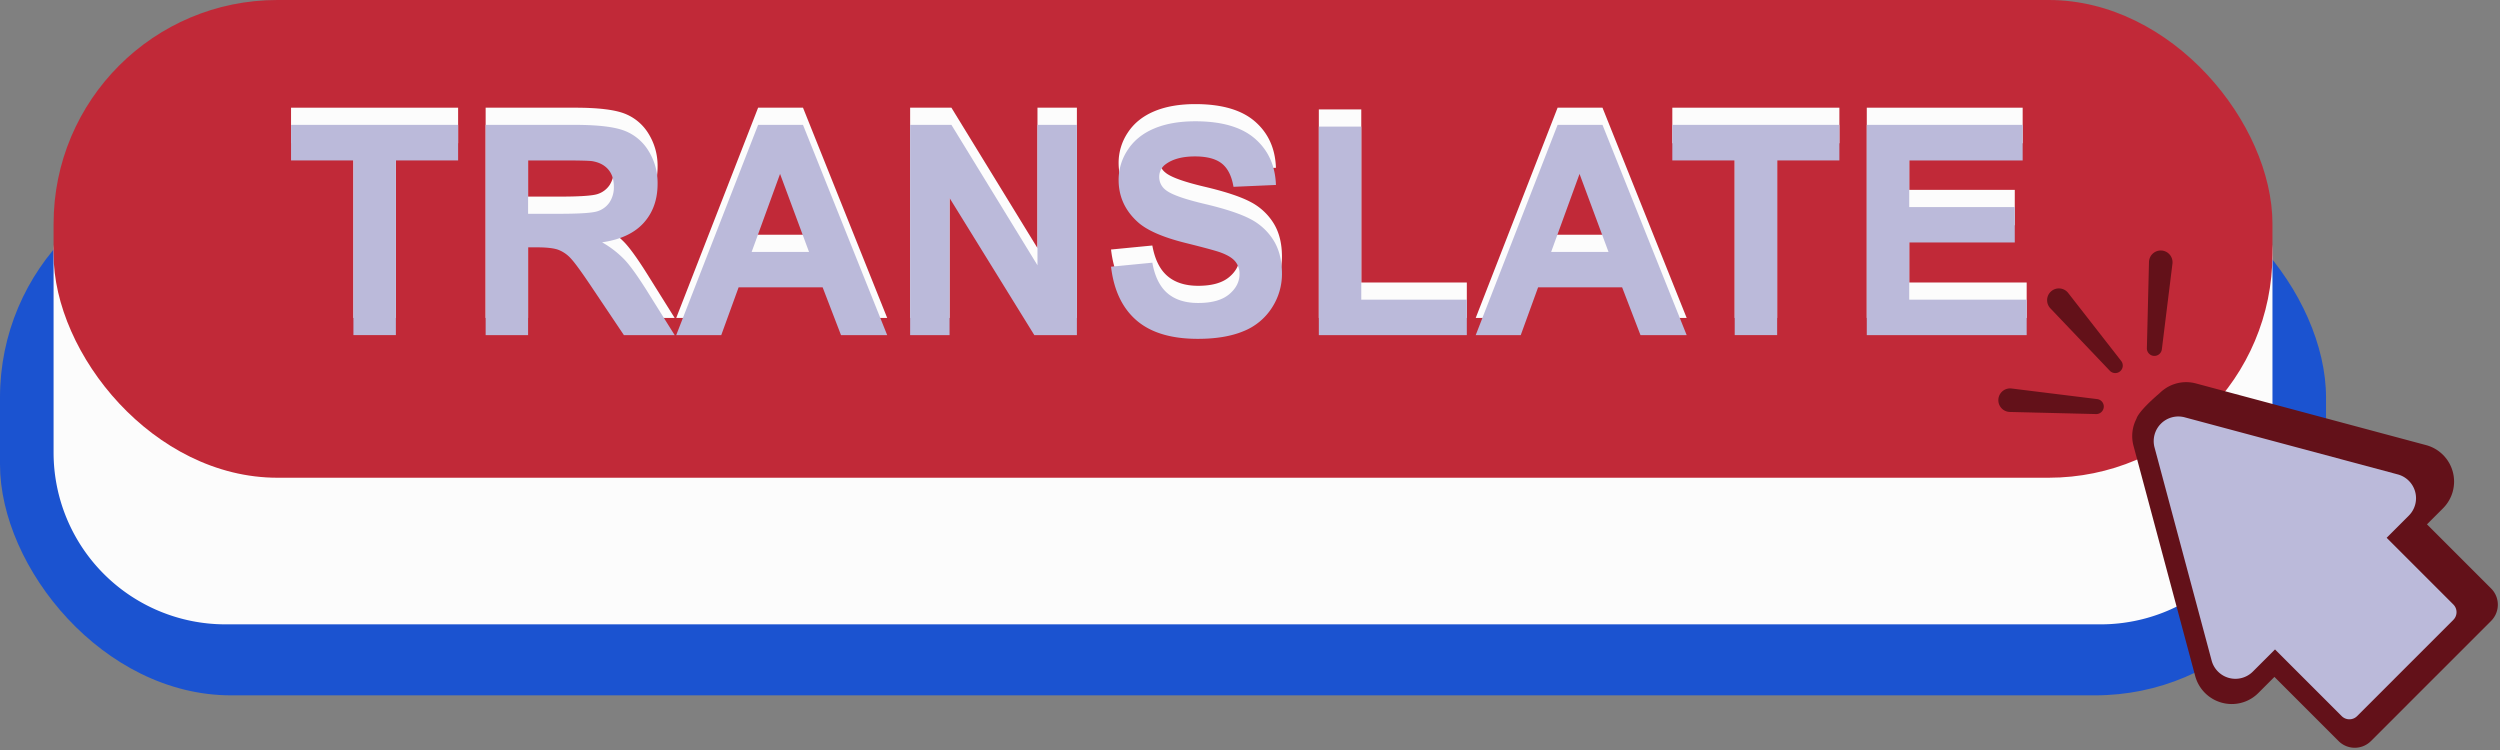 <?xml version="1.0" encoding="UTF-8" standalone="no"?><svg xmlns="http://www.w3.org/2000/svg" xmlns:xlink="http://www.w3.org/1999/xlink" fill="#000000" height="530.8" preserveAspectRatio="xMidYMid meet" version="1" viewBox="0.0 0.0 1769.2 530.8" width="1769.2" zoomAndPan="magnify"><rect x="0.0" y="0.0" width="1769.2" height="530.8" fill="#808080" stroke="none"/><g data-name="Layer 2"><g data-name="Layer 2"><g id="change1_1"><rect fill="#1b53d0" height="374.244" rx="163.492" width="1646.089" y="117.843"/></g><g id="change2_1"><path d="M1486.584,441.837H159.505A121.586,121.586,0,0,1,37.919,320.251V179.317a61.474,61.474,0,0,1,61.474-61.474H1546.7a61.474,61.474,0,0,1,61.475,61.474V320.251A121.586,121.586,0,0,1,1486.584,441.837Z" fill="#fcfcfc"/></g><g id="change3_1"><rect fill="#c12938" height="338.086" rx="158.405" width="1570.252" x="37.919"/></g><g id="change2_2"><path d="M250.111,224.989V101.38H205.965V76.212H324.2V101.38H280.151V224.989Z" fill="#fcfcfc"/></g><g id="change2_3"><path d="M343.68,224.989V76.212h63.225q23.849,0,34.658,4.008a34.2,34.2,0,0,1,17.3,14.259,42.872,42.872,0,0,1,6.5,23.443q0,16.746-9.844,27.655t-29.431,13.751a70.16,70.16,0,0,1,16.086,12.483q6.34,6.8,17.1,24.153l18.166,29.025H441.512l-21.718-32.374q-11.569-17.354-15.831-21.87a23.07,23.07,0,0,0-9.033-6.19q-4.77-1.676-15.121-1.675H373.72v62.109Zm30.04-85.857h22.225q21.617,0,27-1.826a16.17,16.17,0,0,0,8.423-6.292,19.369,19.369,0,0,0,3.045-11.163q0-7.511-4.008-12.128t-11.316-5.835q-3.654-.507-21.921-.508H373.72Z" fill="#fcfcfc"/></g><g id="change2_4"><path d="M627.839,224.989H595.16l-12.99-33.8H522.7l-12.28,33.8H478.554L536.5,76.212h31.765Zm-55.31-58.861-20.5-55.208-20.094,55.208Z" fill="#fcfcfc"/></g><g id="change2_5"><path d="M644.076,224.989V76.212H673.3L734.2,175.566V76.212H762.1V224.989H731.963l-59.978-97.02v97.02Z" fill="#fcfcfc"/></g><g id="change2_6"><path d="M786.256,176.58l29.229-2.841q2.637,14.717,10.706,21.616t21.769,6.9q14.511,0,21.87-6.14t7.357-14.36a13.548,13.548,0,0,0-3.1-8.981q-3.1-3.7-10.808-6.445-5.279-1.826-24.052-6.494-24.154-5.988-33.9-14.716-13.7-12.278-13.7-29.938a38.234,38.234,0,0,1,6.445-21.261q6.442-9.9,18.572-15.07t29.278-5.176q28.01,0,42.167,12.279t14.867,32.78l-30.039,1.319q-1.929-11.466-8.271-16.491t-19.028-5.024q-13.092,0-20.5,5.379a10.835,10.835,0,0,0-4.77,9.235,11.42,11.42,0,0,0,4.465,9.032q5.682,4.772,27.6,9.946t32.424,10.707a41.788,41.788,0,0,1,16.441,15.121q5.937,9.59,5.937,23.7a43.819,43.819,0,0,1-7.1,23.95A42.57,42.57,0,0,1,880.029,222.2q-12.991,5.429-32.374,5.43-28.215,0-43.334-13.041T786.256,176.58Z" fill="#fcfcfc"/></g><g id="change2_7"><path d="M933.308,224.989V77.43h30.04V199.922h74.693v25.067Z" fill="#fcfcfc"/></g><g id="change2_8"><path d="M1193.618,224.989H1160.94l-12.991-33.8h-59.47l-12.28,33.8h-31.866l57.948-148.777h31.765Zm-55.31-58.861-20.5-55.208-20.094,55.208Z" fill="#fcfcfc"/></g><g id="change2_9"><path d="M1227.615,224.989V101.38h-44.146V76.212H1301.7V101.38h-44.044V224.989Z" fill="#fcfcfc"/></g><g id="change2_10"><path d="M1321.083,224.989V76.212H1431.4V101.38h-80.275v32.983h74.693V159.43h-74.693v40.492h83.116v25.067Z" fill="#fcfcfc"/></g><g id="change4_1"><path d="M250.111,237.146V113.537H205.965V88.369H324.2v25.168H280.151V237.146Z" fill="#bbbada"/></g><g id="change4_2"><path d="M343.68,237.146V88.369h63.225q23.849,0,34.658,4.008a34.2,34.2,0,0,1,17.3,14.259,42.872,42.872,0,0,1,6.5,23.443q0,16.746-9.844,27.655t-29.431,13.751a70.16,70.16,0,0,1,16.086,12.483q6.34,6.8,17.1,24.153l18.166,29.025H441.512l-21.718-32.374q-11.569-17.353-15.831-21.87a23.059,23.059,0,0,0-9.033-6.19q-4.77-1.675-15.121-1.675H373.72v62.109Zm30.04-85.857h22.225q21.617,0,27-1.826a16.17,16.17,0,0,0,8.423-6.292,19.37,19.37,0,0,0,3.045-11.164q0-7.509-4.008-12.127t-11.316-5.835q-3.654-.507-21.921-.508H373.72Z" fill="#bbbada"/></g><g id="change4_3"><path d="M627.839,237.146H595.16l-12.99-33.795H522.7l-12.28,33.795H478.554L536.5,88.369h31.765Zm-55.31-58.861-20.5-55.208-20.094,55.208Z" fill="#bbbada"/></g><g id="change4_4"><path d="M644.076,237.146V88.369H673.3L734.2,187.723V88.369H762.1V237.146H731.963l-59.978-97.02v97.02Z" fill="#bbbada"/></g><g id="change4_5"><path d="M786.256,188.737l29.229-2.841q2.637,14.717,10.706,21.616t21.769,6.9q14.511,0,21.87-6.14t7.357-14.36a13.548,13.548,0,0,0-3.1-8.981q-3.1-3.7-10.808-6.445-5.279-1.825-24.052-6.494-24.154-5.988-33.9-14.716-13.7-12.277-13.7-29.938a38.234,38.234,0,0,1,6.445-21.261q6.442-9.9,18.572-15.071t29.278-5.175q28.01,0,42.167,12.279t14.867,32.78l-30.039,1.319q-1.929-11.466-8.271-16.491T845.626,110.7q-13.092,0-20.5,5.379a10.835,10.835,0,0,0-4.77,9.235,11.42,11.42,0,0,0,4.465,9.032q5.682,4.771,27.6,9.946t32.424,10.707a41.788,41.788,0,0,1,16.441,15.121q5.937,9.589,5.937,23.7a43.819,43.819,0,0,1-7.1,23.95,42.576,42.576,0,0,1-20.094,16.593q-12.991,5.429-32.374,5.43-28.215,0-43.334-13.041T786.256,188.737Z" fill="#bbbada"/></g><g id="change4_6"><path d="M933.308,237.146V89.587h30.04V212.079h74.693v25.067Z" fill="#bbbada"/></g><g id="change4_7"><path d="M1193.618,237.146H1160.94l-12.991-33.795h-59.47l-12.28,33.795h-31.866l57.948-148.777h31.765Zm-55.31-58.861-20.5-55.208-20.094,55.208Z" fill="#bbbada"/></g><g id="change4_8"><path d="M1227.615,237.146V113.537h-44.146V88.369H1301.7v25.168h-44.044V237.146Z" fill="#bbbada"/></g><g id="change4_9"><path d="M1321.083,237.146V88.369H1431.4v25.168h-80.275V146.52h74.693v25.067h-74.693v40.492h83.116v25.067Z" fill="#bbbada"/></g><g id="change5_1"><path d="M1762.929,416.477l-45.411-45.411,11.36-11.359A26.724,26.724,0,0,0,1716.9,315l-162.847-43.635a27.086,27.086,0,0,0-7-.93,26.643,26.643,0,0,0-15.227,4.863l0-.008-.061.051a27.081,27.081,0,0,0-3.517,2.954c-15.823,13.563-16.3,18.018-16.3,18.018h0a26.5,26.5,0,0,0-2.089,19.254l43.635,162.847a26.816,26.816,0,0,0,25.888,19.818,26.463,26.463,0,0,0,18.821-7.838l11.359-11.36,45.411,45.411a16.213,16.213,0,0,0,22.893,0l73.6-73.6h0l11.472-11.472A16.206,16.206,0,0,0,1762.929,416.477Z" fill="#631119"/></g><g id="change4_10"><path d="M1736.2,427.8l-47.219-47.219,15.69-15.691a17.428,17.428,0,0,0-7.813-29.158l-150.783-40.4a17.429,17.429,0,0,0-21.346,21.346l40.4,150.784a17.429,17.429,0,0,0,29.159,7.813l15.691-15.691L1657.2,506.8a7.7,7.7,0,0,0,10.852,0l68.148-68.148A7.7,7.7,0,0,0,1736.2,427.8Z" fill="#bbbada"/></g><g id="change5_2"><path d="M1463.605,207.319l37.514,48.112a5.318,5.318,0,0,1-8.045,6.938L1451,218.188a8.332,8.332,0,0,1,12.068-11.492C1463.256,206.894,1463.44,207.108,1463.605,207.319Z" fill="#631119"/></g><g id="change5_3"><path d="M1537.393,186.644l-7.494,60.548a5.318,5.318,0,0,1-10.595-.783l1.491-60.992a8.332,8.332,0,1,1,16.659.407C1537.447,186.1,1537.425,186.379,1537.393,186.644Z" fill="#631119"/></g><g id="change5_4"><path d="M1423.525,274.93l60.548,7.494a5.318,5.318,0,0,1-.784,10.6l-60.991-1.491a8.332,8.332,0,0,1,.407-16.659C1422.978,274.876,1423.259,274.9,1423.525,274.93Z" fill="#631119"/></g></g></g></svg>